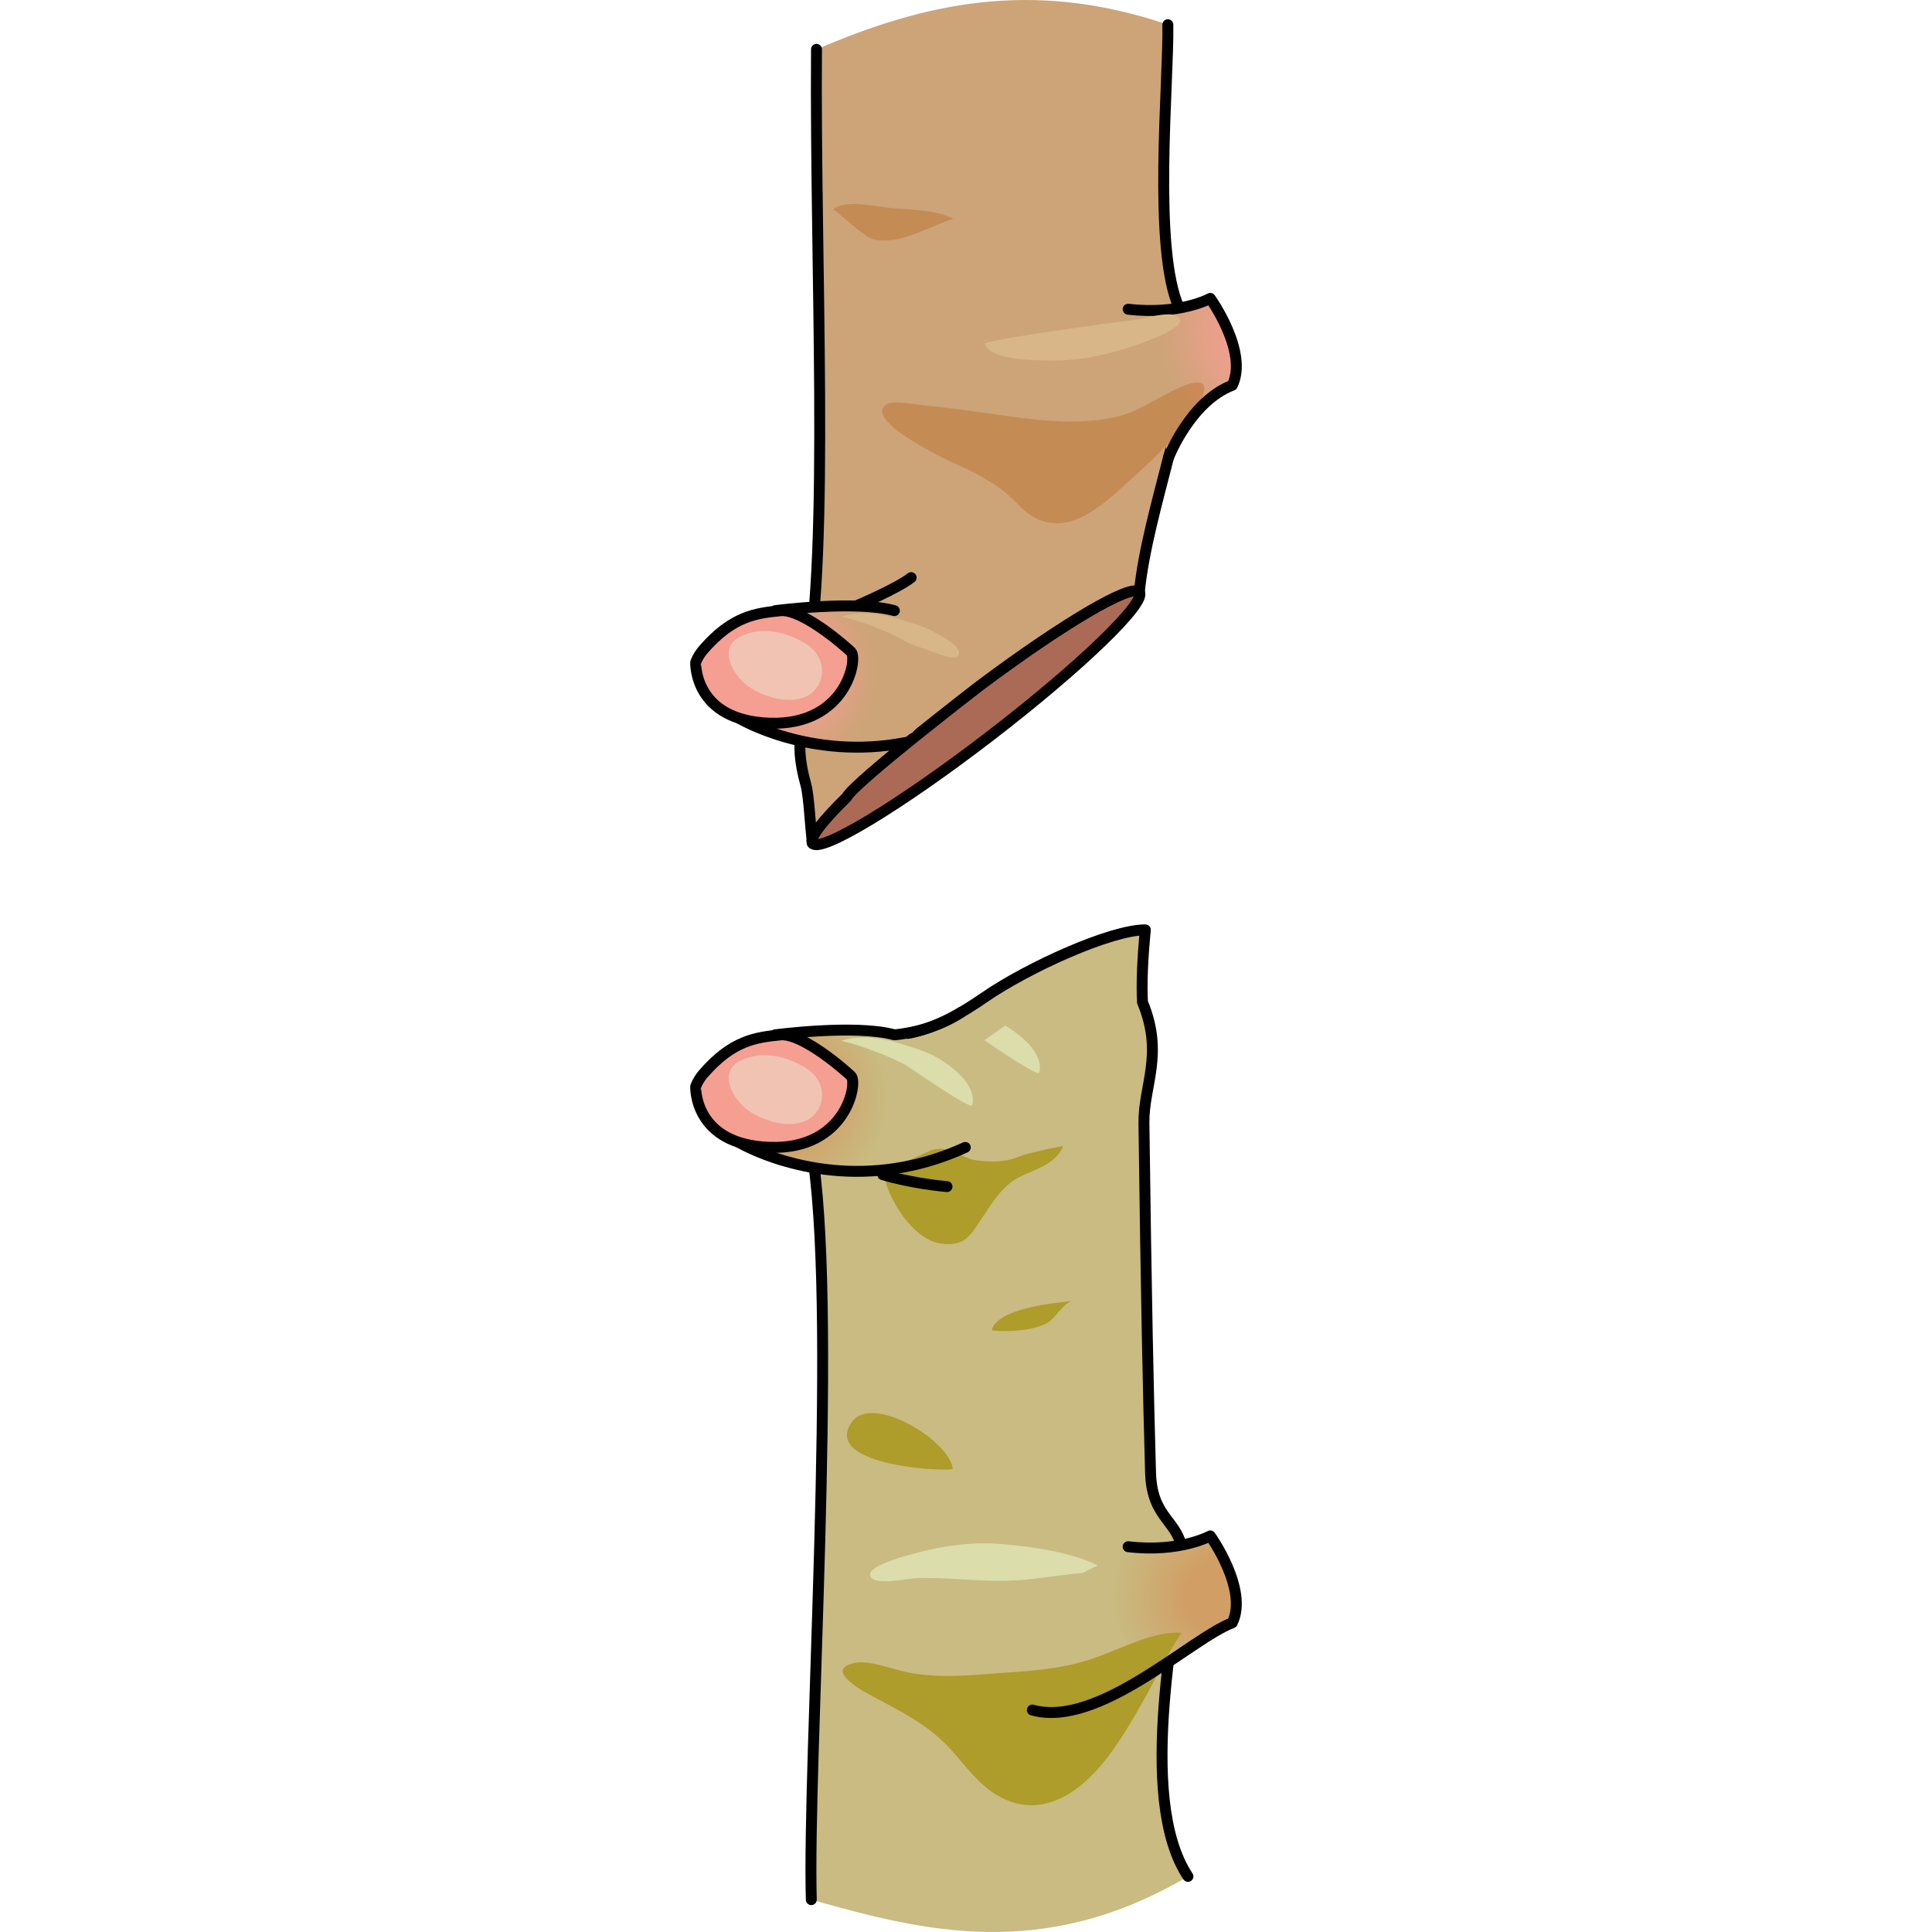 <?xml version="1.0" encoding="utf-8"?>
<!-- Created by: Science Figures, www.sciencefigures.org, Generator: Science Figures Editor -->
<!DOCTYPE svg PUBLIC "-//W3C//DTD SVG 1.1//EN" "http://www.w3.org/Graphics/SVG/1.1/DTD/svg11.dtd">
<svg version="1.1" id="Layer_1" xmlns="http://www.w3.org/2000/svg" xmlns:xlink="http://www.w3.org/1999/xlink" 
	 width="800px" height="800px" viewBox="0 0 75.755 265.345" enable-background="new 0 0 75.755 265.345"
	 xml:space="preserve">
<g>
	<g>
		<g>
			<path fill="#CCA477" d="M65.689,62.832c2.158-8.493,5.652-11.402,1.472-20.522c-3.701-8.072-1.43-30.993-1.56-38.918
				C46.895-3,31.954,0.505,17.345,6.779c-0.238,29.303,1.867,68.532-1.438,85.783c0.23,7.624-2.011,8.063,0,15.306
				c0.401,1.443,0.604,5.925,0.887,7.959c8.156-5.979,22.444-19.318,44.886-34.5C62.242,75.632,64.15,68.883,65.689,62.832z"/>
			
				<path fill="none" stroke="#000000" stroke-width="1.5" stroke-linecap="round" stroke-linejoin="round" stroke-miterlimit="10" d="
				M17.345,6.779c-0.238,29.303,1.867,68.532-1.438,85.783c0.23,7.624-2.011,8.063,0,15.306c0.401,1.443,0.604,5.925,0.887,7.959
				c8.156-5.979,22.444-19.318,44.886-34.5c0.562-5.694,2.47-12.443,4.009-18.495c2.158-8.493,5.652-11.402,1.472-20.522
				c-3.701-8.072-1.43-30.993-1.56-38.918"/>
			<path fill="#AB6A56" d="M61.68,81.327c-0.997-1.299-10.557,4.35-21.896,12.844c0.001,0,0.004-0.004,0.004-0.004
				s-17.266,13.277-18.309,15.33c0.001-0.001,0.002-0.002,0.003-0.002c-3.38,3.313-5.197,5.67-4.688,6.332
				c1.07,1.393,11.985-5.202,24.38-14.729C53.571,91.571,62.75,82.719,61.68,81.327z"/>
			
				<path fill="none" stroke="#000000" stroke-width="1.5" stroke-linecap="round" stroke-linejoin="round" stroke-miterlimit="10" d="
				M61.68,81.327c-0.997-1.299-10.557,4.35-21.896,12.844c0.001,0,0.004-0.004,0.004-0.004s-17.266,13.277-18.309,15.33
				c0.001-0.001,0.002-0.002,0.003-0.002c-3.38,3.313-5.197,5.67-4.688,6.332c1.07,1.393,11.985-5.202,24.38-14.729
				C53.571,91.571,62.75,82.719,61.68,81.327z"/>
			<radialGradient id="SVGID_1_" cx="80.137" cy="45.715" r="34.522" gradientUnits="userSpaceOnUse">
				<stop  offset="0.143" style="stop-color:#F59E92"/>
				<stop  offset="0.458" style="stop-color:#CCA477"/>
			</radialGradient>
			<path fill="url(#SVGID_1_)" d="M74.455,52.914c2.229-4.604-3.029-11.932-3.029-11.932s-4.17,2.321-11.277,1.486l5.541,20.363
				C65.689,62.832,68.699,55.11,74.455,52.914z"/>
			<path opacity="0.3" fill="#B35100" d="M36.509,63.742c2.396,1.056,4.783,2.284,6.82,3.946c1.365,1.115,2.428,2.592,3.98,3.402
				c4.764,2.486,9.146-1.573,12.469-4.568c3.686-3.324,6.516-5.861,9.414-10.074c1.972-2.866,2.33-5.076-1.828-3.287
				c-3.207,1.381-5.725,3.462-9.22,4.18c-5.472,1.125-11.13,0.313-16.591-0.476c-3.135-0.453-6.279-0.89-9.43-1.183
				c-1.037-0.096-4.297-0.784-5.227-0.123C23.81,57.753,35.108,63.125,36.509,63.742z"/>
			
				<path fill="none" stroke="#000000" stroke-width="1.5" stroke-linecap="round" stroke-linejoin="round" stroke-miterlimit="10" d="
				M65.689,62.832c0,0,3.01-7.722,8.766-9.918c2.229-4.604-3.029-11.932-3.029-11.932s-4.17,2.321-11.277,1.486"/>
			<path fill="#D8B687" d="M61.081,43.925c1.256-0.153,5.075-1.38,6.042-0.329c1.195,1.303-4.229,3.184-4.992,3.471
				c-3.882,1.462-8.262,2.49-12.451,2.451c-1.973-0.019-8.426,0.06-9.221-2.279C40.261,46.656,59.295,44.144,61.081,43.925z"/>
			<path opacity="0.3" fill="#B35100" d="M19.666,28.74c1.668-1.394,5.828-0.369,7.806-0.175c2.817,0.278,6.097,0.191,8.673,1.482
				c-3.164,0.966-6.247,3.021-9.652,2.986c-1.461-0.016-2.066-0.419-3.152-1.253C22.952,31.483,19.683,28.725,19.666,28.74z"/>
			<path fill="#F1C3B3" d="M40.602,93.56"/>
		</g>
		<g>
			
				<radialGradient id="SVGID_2_" cx="12.274" cy="92.495" r="29.229" gradientTransform="matrix(1 0 0 1.055 0 -5.06)" gradientUnits="userSpaceOnUse">
				<stop  offset="0.143" style="stop-color:#F59E92"/>
				<stop  offset="0.458" style="stop-color:#CCA477"/>
			</radialGradient>
			<path fill="url(#SVGID_2_)" d="M30.469,100.663c1.758-1.884,3.209-3.688,4.467-5.939c0.705-1.263,1.334-2.31,1.72-3.731
				c0.217-0.8,0.367-2.439,0.01-3.221c-0.328-0.718-1.677-1.113-2.377-1.453c-2.012-0.976-4.091-1.863-6.251-2.453
				c-5.341-1.459-16.339,0-16.339,0L6.695,98.64c0,0,8.666,5.581,20.74,3.225L30.469,100.663z"/>
			<path fill="#D8B687" d="M36.657,90.175c0.023-0.016,0.046-0.033,0.066-0.053c1.325-1.227-3.89-3.722-4.626-3.982
				c-3.357-1.189-7.818-2.707-11.358-1.44c2.296,0.489,4.529,1.338,6.675,2.277c0.982,0.431,1.873,1.028,2.847,1.43
				c1.329,0.549,2.71,0.972,4.057,1.473C34.794,90.058,36.113,90.537,36.657,90.175z"/>
			
				<path fill="none" stroke="#000000" stroke-width="1.5" stroke-linecap="round" stroke-linejoin="round" stroke-miterlimit="10" d="
				M28.038,83.865c-5.341-1.459-16.339,0-16.339,0L6.695,98.64c0,0,9.772,5.896,22.902,3.336"/>
			<path fill="#F59E92" d="M12.427,83.876c-3.441,0.334-6.643,0.766-10.6,5.318c-0.494,0.57-0.846,1.16-1.076,1.764
				c-0.001,0.002-0.34,8.018,10.178,8.365c10.477,0.348,12.123-8.863,11.156-9.803C18.921,86.634,14.638,83.66,12.427,83.876z"/>
			
				<path fill="none" stroke="#000000" stroke-width="1.5" stroke-linecap="round" stroke-linejoin="round" stroke-miterlimit="10" d="
				M12.427,83.876c-3.441,0.334-6.643,0.766-10.6,5.318c-0.494,0.57-0.846,1.16-1.076,1.764c-0.001,0.002-0.34,8.018,10.178,8.365
				c10.477,0.348,12.123-8.863,11.156-9.803C18.921,86.634,14.638,83.66,12.427,83.876z"/>
			<path fill="#F1C3B3" d="M6.96,87.386c-3.02,1.434-1.404,4.752,0.468,6.434c2.412,2.166,8.479,3.85,10.297,0.014
				c0.993-2.1-0.003-4.336-1.917-5.461C13.116,86.787,9.939,85.972,6.96,87.386z"/>
		</g>
		
			<path fill="none" stroke="#000000" stroke-width="1.5" stroke-linecap="round" stroke-linejoin="round" stroke-miterlimit="10" d="
			M22.812,83.216c0,0,5.617-2.379,7.53-3.883"/>
	</g>
	<g>
		<g>
			<path fill="#C9BB81" d="M67.576,213.193c-0.377-4.379-4.164-4.477-4.35-10.906c-0.299-10.303-0.605-24.27-0.91-48.054
				c-0.065-5.145,2.779-9.434-0.197-16.582c-0.142-2.465,0-5.967,0.391-9.941c-4.796,0-16.183,5.186-22.13,9.293
				c-2.806,1.938-6.525,4.242-10.599,4.955c-13.928,2.437-9.075,10.672-12.853,17.616c3.237,23.348-0.835,82.277-0.297,101.328
				c15.322,4.342,31.857,8.555,51.728-3.193C61.082,246.75,67.158,220.98,67.576,213.193z"/>
			
				<path fill="none" stroke="#000000" stroke-width="1.5" stroke-linecap="round" stroke-linejoin="round" stroke-miterlimit="10" d="
				M68.359,257.708c-7.277-10.959-1.201-36.729-0.783-44.516c-0.377-4.379-4.164-4.477-4.35-10.906
				c-0.299-10.303-0.605-24.27-0.91-48.054c-0.065-5.145,2.779-9.434-0.197-16.582c-0.142-2.465,0-5.967,0.391-9.941
				c-4.796,0-16.183,5.186-22.13,9.293c-2.806,1.938-6.525,4.242-10.599,4.955c-13.928,2.437-9.075,10.672-12.853,17.616
				c3.237,23.348-0.835,82.277-0.297,101.328"/>
			<path fill="#DBDDAB" d="M43.264,140.862c-0.963,0.666-1.924,1.336-2.885,2.004c2.689,1.813,7.438,5,7.571,4.455
				C48.566,144.833,45.72,142.29,43.264,140.862z"/>
			<radialGradient id="SVGID_3_" cx="72.85" cy="219.18" r="32.912" gradientUnits="userSpaceOnUse">
				<stop  offset="0.138" style="stop-color:#D19E65"/>
				<stop  offset="0.448" style="stop-color:#C9BB81"/>
			</radialGradient>
			<path fill="url(#SVGID_3_)" d="M60.148,212.429c7.107,0.834,11.277-1.486,11.277-1.486s5.258,7.328,3.029,11.932
				c-5.756,2.195-18.403,14.514-27.465,11.986"/>
			<path fill="#AE9C2B" d="M67.486,224.269c-3.595-0.352-8.229,2.113-11.617,3.326c-5.379,1.922-10.191,1.92-15.77,2.371
				c-3.457,0.281-6.854,0.395-10.262-0.281c-2.016-0.398-5.361-1.768-7.408-1.268c-4.053,0.988,1.339,3.869,2.719,4.607
				c3.873,2.068,7.633,3.914,10.646,7.252c1.986,2.199,3.785,4.777,6.35,6.287c6.037,3.552,11.451-0.357,15.168-5.214
				c1.993-2.605,3.63-5.464,5.229-8.321c0.721-1.288,1.385-2.592,2.049-3.902C64.871,228.575,67.347,224.255,67.486,224.269z"/>
			
				<path fill="none" stroke="#000000" stroke-width="1.5" stroke-linecap="round" stroke-linejoin="round" stroke-miterlimit="10" d="
				M60.148,212.429c7.107,0.834,11.277-1.486,11.277-1.486s5.258,7.328,3.029,11.932c-5.756,2.195-18.403,14.514-27.465,11.986"/>
			<path fill="#DBDDAB" d="M53.866,216.048c-3.428,0.266-6.808,0.965-10.281,1.061c-4.248,0.117-8.468-0.537-12.706-0.344
				c-1.264,0.059-5.166,0.992-6.05-0.129c-1.093-1.391,4.459-2.854,5.241-3.082c3.982-1.164,8.428-1.857,12.602-1.5
				c4.191,0.359,9.512,1.066,13.297,2.943"/>
			<path fill="#AE9C2B" d="M36.048,201.707c-0.37-3.807-11.099-10.418-13.889-6.348C17.955,201.492,36.097,202.208,36.048,201.707z"
				/>
			<path fill="#AE9C2B" d="M52.565,178.685c-1.189,0.117-2.374,2.279-3.378,2.912c-1.839,1.16-5.615,1.395-7.773,1.1
				C42.16,179.675,50.017,178.939,52.565,178.685z"/>
			<path fill="#AE9C2B" d="M45.92,158.585c-0.217,0.063-0.377,0.115-0.46,0.152c-1.942,0.891-4.055,0.92-6.165,0.627
				c-1.791-0.248-3.461-1.762-5.294-1.568c-1.615,0.172-3.064,1.074-4.596,1.566c-1.585,0.51-3.112,0.414-4.757,0.479
				c-0.375,0.014-1.367-0.133-1.636,0.119c-1.151,1.08,2.999,1.02,3.436,1.371c0.635,0.51,0.36,0.956,0.502,1.37
				c1.072,3.143,4.022,7.709,7.649,8.115c3.008,0.338,3.791-0.979,5.359-3.346c1.44-2.172,2.897-4.652,5.269-5.821
				c2.155-1.061,4.968-1.768,5.975-4.215C51.248,157.328,47.355,158.173,45.92,158.585z"/>
		</g>
		<g>
			
				<radialGradient id="SVGID_4_" cx="12.816" cy="150.751" r="31.683" gradientTransform="matrix(1 0 0 1.055 0 -8.248)" gradientUnits="userSpaceOnUse">
				<stop  offset="0.138" style="stop-color:#D19E65"/>
				<stop  offset="0.448" style="stop-color:#C9BB81"/>
			</radialGradient>
			<path fill="url(#SVGID_4_)" d="M39.291,152.84c0.322-0.597,0.527-1.241,0.52-1.91c-0.015-1.31-0.753-2.562-1.56-3.546
				c-1.444-1.762-3.452-2.645-5.485-3.531c-1.543-0.673-3.103-1.288-4.728-1.732c-5.341-1.459-16.339,0-16.339,0l-5.004,14.775
				c0,0,8.666,5.581,20.74,3.225c1.832-0.357,3.736-1.247,5.413-2.043c1.745-0.829,3.373-1.883,4.794-3.197
				C38.25,154.317,38.871,153.62,39.291,152.84z"/>
			<path fill="#DBDDAB" d="M38.738,151.791c0.795-3.213-4.186-6.525-6.641-7.395c-3.357-1.189-7.818-2.707-11.358-1.44
				c2.647,0.564,6.191,1.966,8.64,3.198C29.923,146.429,38.556,152.527,38.738,151.791z"/>
			
				<path fill="none" stroke="#000000" stroke-width="1.5" stroke-linecap="round" stroke-linejoin="round" stroke-miterlimit="10" d="
				M37.777,157.589c-2.826,1.291-5.569,2.134-8.18,2.643c-13.13,2.561-22.902-3.336-22.902-3.336l5.004-14.775
				c0,0,10.998-1.459,16.339,0c0,0,4.877-0.27,9.134-3.063"/>
			<path fill="#F59E92" d="M12.427,142.132c-3.441,0.334-6.643,0.766-10.6,5.318c-0.494,0.57-0.846,1.16-1.076,1.764
				c-0.001,0.002-0.34,8.018,10.178,8.365c10.477,0.348,12.123-8.863,11.156-9.803C18.921,144.89,14.638,141.916,12.427,142.132z"/>
			
				<path fill="none" stroke="#000000" stroke-width="1.5" stroke-linecap="round" stroke-linejoin="round" stroke-miterlimit="10" d="
				M12.427,142.132c-3.441,0.334-6.643,0.766-10.6,5.318c-0.494,0.57-0.846,1.16-1.076,1.764c-0.001,0.002-0.34,8.018,10.178,8.365
				c10.477,0.348,12.123-8.863,11.156-9.803C18.921,144.89,14.638,141.916,12.427,142.132z"/>
			<path fill="#F1C3B3" d="M6.96,145.642c-3.02,1.434-1.404,4.752,0.468,6.434c2.412,2.166,8.479,3.85,10.297,0.014
				c0.993-2.1-0.003-4.336-1.917-5.461C13.116,145.042,9.939,144.228,6.96,145.642z"/>
		</g>
		
			<path fill="none" stroke="#000000" stroke-width="1.5" stroke-linecap="round" stroke-linejoin="round" stroke-miterlimit="10" d="
			M26.449,161.332c0,0,3.738,1.177,8.82,1.639"/>
	</g>
</g>
</svg>